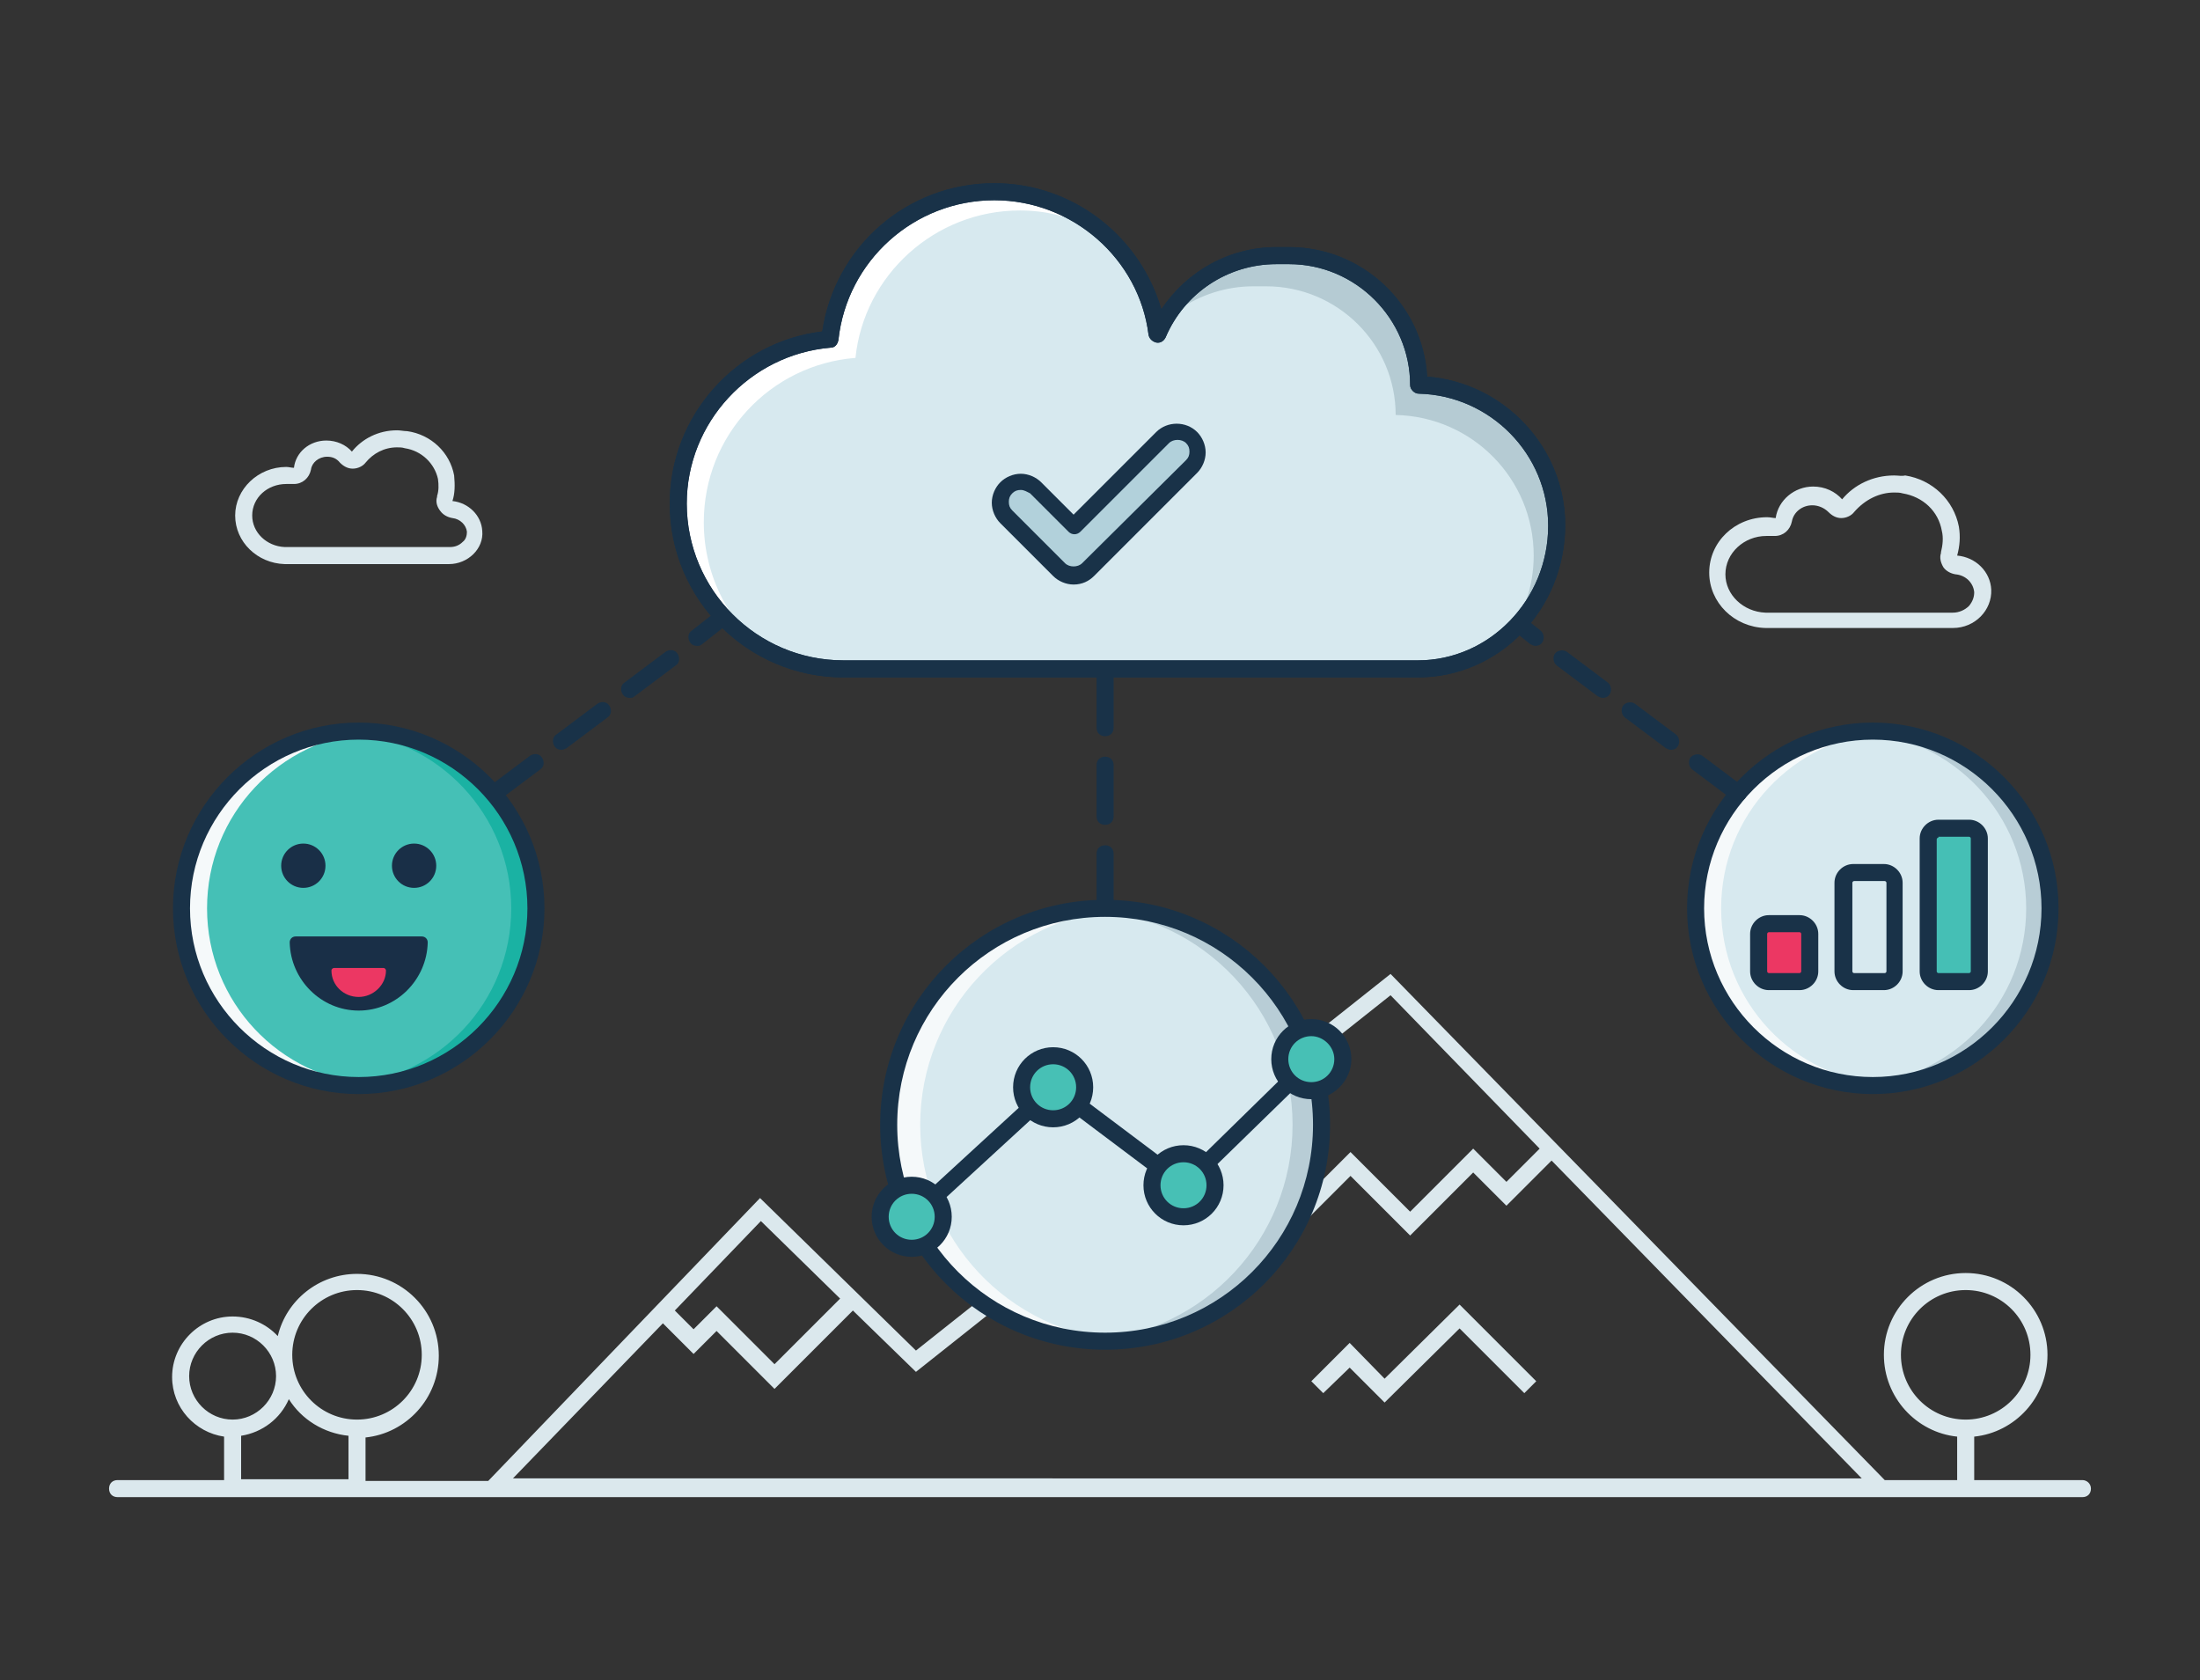 <?xml version="1.0" encoding="utf-8"?>
<!-- Generator: Adobe Illustrator 19.1.0, SVG Export Plug-In . SVG Version: 6.00 Build 0)  -->
<svg version="1.1" id="Warstwa_1" xmlns="http://www.w3.org/2000/svg" xmlns:xlink="http://www.w3.org/1999/xlink" x="0px" y="0px"
	 viewBox="0 0 258.2 197.2" style="enable-background:new 0 0 258.2 197.2;" xml:space="preserve">
<rect x="0" y="0" width="258.2" height="197.2" fill="#333333" stroke="none"/>
<style type="text/css">
	.st0{fill:#DBE8ED;}
	.st1{fill-rule:evenodd;clip-rule:evenodd;fill:#D7E9EF;}
	.st2{fill-rule:evenodd;clip-rule:evenodd;fill:#FFFFFF;}
	.st3{fill-rule:evenodd;clip-rule:evenodd;fill:#B5CBD3;}
	.st4{fill:#193248;}
	.st5{fill:#B2D1DB;}
	.st6{fill:#45C0B6;}
	.st7{fill:#F5F9FA;}
	.st8{fill:#1AB2A3;}
	.st9{fill:#D7E9EF;}
	.st10{fill:#B8CDD6;}
	.st11{fill:#192F47;}
	.st12{fill:#EC3763;}
	.st13{fill-rule:evenodd;clip-rule:evenodd;fill:#47C0B5;}
	.st14{fill-rule:evenodd;clip-rule:evenodd;fill:#EC3763;}
	.st15{fill-rule:evenodd;clip-rule:evenodd;fill:#45BFB5;}
</style>
<g>
	<path class="st0" d="M244.4,173.7h-12.7v-5.1c4.8-0.5,8.6-4.6,8.6-9.6c0-5.3-4.3-9.6-9.6-9.6s-9.6,4.3-9.6,9.6c0,5,3.8,9.1,8.6,9.6
		v5.1h-8.5l-58-59.4l-55.7,44.2l-18.3-17.9l-31.9,33.2H42.9v-5.1c4.8-0.5,8.6-4.6,8.6-9.6c0-5.3-4.3-9.6-9.6-9.6
		c-4.5,0-8.3,3.1-9.3,7.3c-1.3-1.4-3.2-2.3-5.3-2.3c-3.9,0-7.1,3.2-7.1,7.1c0,3.6,2.7,6.5,6.1,7v5.1H13.8c-0.6,0-1,0.4-1,1
		s0.4,1,1,1h207c0,0,0,0,0,0h23.6c0.6,0,1-0.4,1-1S244.9,173.7,244.4,173.7z M223.1,159c0-4.2,3.4-7.6,7.6-7.6s7.6,3.4,7.6,7.6
		s-3.4,7.6-7.6,7.6S223.1,163.2,223.1,159z M89.3,143.3l9.3,9.1l-7.7,7.7l-6.8-6.8l-2.7,2.7l-2.2-2.2L89.3,143.3z M77.8,155.3
		l3.6,3.6l2.7-2.7l6.8,6.8l9.2-9.2l7.4,7.2l55.7-44.2l17.5,18l-3.9,3.9l-3.9-3.9l-7.4,7.4l-7-7l-8.6,8.6l1.4,1.4l7.2-7.2l7,7
		l7.4-7.4l3.9,3.9l5.3-5.3l36.4,37.3H60.2L77.8,155.3z M41.9,151.4c4.2,0,7.6,3.4,7.6,7.6s-3.4,7.6-7.6,7.6s-7.6-3.4-7.6-7.6
		S37.7,151.4,41.9,151.4z M22.2,161.5c0-2.8,2.3-5.1,5.1-5.1s5.1,2.3,5.1,5.1c0,2.8-2.3,5.1-5.1,5.1S22.2,164.3,22.2,161.5z
		 M28.3,168.5c2.5-0.4,4.6-2,5.6-4.3c1.5,2.4,4.1,4,7,4.3v5.1H28.3V168.5z"/>
	<polygon class="st0" points="171.3,153.1 162.5,161.8 158.4,157.6 153.9,162.1 155.3,163.5 158.4,160.5 162.5,164.6 171.3,155.9 
		178.9,163.5 180.3,162.1 	"/>
</g>
<path class="st1" d="M166.6,45.2c0-8.4-6.8-15.1-15.2-15.1h-1.5c-6.3,0-11.6,3.8-14,9.2c-1.3-9.4-9.4-16.7-19.2-16.7h0
	c-10,0-18.2,7.6-19.3,17.3c-10,0.8-17.8,9.1-17.8,19.3c0,10.7,8.7,19.4,19.4,19.4h49.3v-0.3h17.9c9.1,0,16.5-7.4,16.5-16.5
	C182.7,52.7,175.5,45.4,166.6,45.2z"/>
<g>
	<g>
		<g>
			<path class="st2" d="M82.6,61.3c0-10.2,7.8-18.5,17.8-19.3c1-9.7,9.3-17.3,19.3-17.3h0c3,0,5.7,0.7,8.2,1.9
				c-3.2-2.2-7-3.6-11.2-3.6h0c-10,0-18.2,7.6-19.3,17.3c-10,0.8-17.8,9.1-17.8,19.3c0,7.7,4.5,14.4,11.1,17.5
				C85.8,73.6,82.6,67.8,82.6,61.3z"/>
		</g>
	</g>
</g>
<g>
	<g>
		<path class="st3" d="M167.2,45.3c0-8.4-6.8-15.1-15.2-15.1h-1.5c-5,0-9.4,2.4-12.1,6.1c2.5-1.7,5.5-2.7,8.7-2.7h1.5
			c8.4,0,15.2,6.8,15.2,15.1c9,0.2,16.2,7.5,16.2,16.5c0,3.8-1.3,7.3-3.5,10.1c4.2-3,6.9-7.9,6.9-13.4
			C183.3,52.8,176.1,45.5,167.2,45.3z"/>
	</g>
</g>
<path class="st4" d="M166.4,79.5H99c-11.2,0-20.4-9.1-20.4-20.4c0-10.3,7.8-19,17.9-20.2c1.5-10,10-17.4,20.2-17.4
	c9.2,0,17.1,6.2,19.6,14.8c3-4.5,8-7.3,13.5-7.3h1.5c8.6,0,15.7,6.7,16.2,15.2c9,0.7,16.2,8.3,16.2,17.4
	C183.7,71.5,176,79.5,166.4,79.5z M116.7,23.5c-9.4,0-17.3,7.1-18.3,16.4c-0.1,0.5-0.4,0.9-0.9,0.9c-9.5,0.8-16.9,8.8-16.9,18.3
	c0,10.1,8.2,18.4,18.4,18.4h67.4c8.4,0,15.3-7.1,15.3-15.8c0-8.4-6.8-15.3-15.2-15.5c-0.5,0-1-0.5-1-1c0-7.8-6.4-14.2-14.2-14.2
	h-1.5c-5.7,0-10.8,3.4-13,8.6c-0.2,0.4-0.6,0.7-1.1,0.6c-0.4-0.1-0.8-0.4-0.9-0.9C133.7,30.4,125.9,23.5,116.7,23.5z"/>
<path class="st4" d="M166.4,79.5H99c-11.2,0-20.4-9.1-20.4-20.4c0-10.3,7.8-19,17.9-20.2c1.5-10,10-17.4,20.2-17.4
	c9.2,0,17.1,6.2,19.6,14.8c3-4.5,8-7.3,13.5-7.3h1.5c8.6,0,15.7,6.7,16.2,15.2c9,0.7,16.2,8.3,16.2,17.4
	C183.7,71.5,176,79.5,166.4,79.5z M116.7,23.5c-9.4,0-17.3,7.1-18.3,16.4c-0.1,0.5-0.4,0.9-0.9,0.9c-9.5,0.8-16.9,8.8-16.9,18.3
	c0,10.1,8.2,18.4,18.4,18.4h67.4c8.4,0,15.3-7.1,15.3-15.8c0-8.4-6.8-15.3-15.2-15.5c-0.5,0-1-0.5-1-1c0-7.8-6.4-14.2-14.2-14.2
	h-1.5c-5.7,0-10.8,3.4-13,8.6c-0.2,0.4-0.6,0.7-1.1,0.6c-0.4-0.1-0.8-0.4-0.9-0.9C133.7,30.4,125.9,23.5,116.7,23.5z"/>
<path class="st0" d="M222.3,57.8c0.3,0,0.7,0,1,0.1c2.4,0.4,4.2,2.1,4.6,4.4c0.2,0.8,0.1,1.7-0.1,2.5c0,0,0,0,0,0.1
	c-0.2,0.6,0,1.2,0.3,1.7c0.3,0.4,0.8,0.7,1.4,0.8c1.2,0.1,2.1,1,2.2,2.1c0,0.6-0.2,1.1-0.6,1.6c-0.5,0.5-1.2,0.8-1.9,0.8h-21.9
	c0,0,0,0-0.1,0c-2.6-0.1-4.7-2.1-4.7-4.5c0-2.5,2.2-4.5,4.8-4.5c0.2,0,0.5,0,0.7,0c0.1,0,0.2,0,0.3,0c1,0,1.8-0.7,2-1.7
	c0.2-1.1,1.2-1.9,2.4-1.9c0.7,0,1.4,0.3,1.9,0.8l0,0c0.4,0.4,0.9,0.7,1.5,0.7c0.6,0,1.2-0.3,1.5-0.7
	C218.9,58.6,220.6,57.8,222.3,57.8 M222.3,55.8c-2.5,0-4.7,1.1-6.1,2.8c0,0,0,0,0,0c0,0,0,0,0,0c-0.8-0.9-2-1.5-3.4-1.5
	c-2.2,0-4.1,1.6-4.4,3.7c0,0,0,0,0,0c0,0,0,0,0,0c-0.3,0-0.6-0.1-1-0.1c-3.8,0-6.8,2.9-6.8,6.5c0,3.5,2.9,6.4,6.6,6.5v0h22
	c2.6,0,4.6-2.1,4.5-4.5c-0.1-2.1-1.8-3.8-4-4c0,0,0,0,0,0c0.3-1.1,0.4-2.2,0.2-3.4c-0.6-3.1-3.1-5.5-6.3-6
	C223.2,55.9,222.8,55.8,222.3,55.8L222.3,55.8z"/>
<path class="st0" d="M46.6,52.5c0.3,0,0.6,0,0.9,0.1c2,0.3,3.5,1.8,3.9,3.6c0.1,0.7,0.1,1.4-0.1,2c0,0,0,0,0,0.1
	c-0.2,0.6,0,1.2,0.4,1.7c0.3,0.4,0.8,0.7,1.4,0.8c0.9,0.1,1.6,0.8,1.7,1.6c0,0.4-0.1,0.9-0.5,1.2c-0.4,0.4-0.9,0.6-1.5,0.6H33.5
	c0,0,0,0-0.1,0c-2.1-0.1-3.8-1.7-3.8-3.7c0-2.1,1.8-3.7,4-3.7c0.2,0,0.4,0,0.6,0c0.1,0,0.2,0,0.3,0c1,0,1.8-0.7,2-1.7
	c0.1-0.8,0.9-1.5,1.9-1.5c0.6,0,1.1,0.2,1.5,0.7l0,0c0.4,0.4,0.9,0.7,1.5,0.7c0.6,0,1.2-0.3,1.5-0.7C43.8,53.2,45.1,52.5,46.6,52.5
	 M46.6,50.5c-2.2,0-4.1,1-5.3,2.5c0,0,0,0,0,0c0,0,0,0,0,0c-0.7-0.8-1.8-1.3-3-1.3c-2,0-3.6,1.4-3.8,3.2c0,0,0,0,0,0c0,0,0,0,0,0
	c-0.3,0-0.6-0.1-0.9-0.1c-3.3,0-6,2.6-6,5.7c0,3.1,2.6,5.6,5.8,5.7v0h19.3c2.2,0,4.1-1.8,3.9-3.9c-0.1-1.8-1.6-3.3-3.5-3.5
	c0,0,0,0,0,0c0.3-0.9,0.3-1.9,0.2-3c-0.5-2.7-2.7-4.8-5.5-5.2C47.4,50.6,47,50.5,46.6,50.5L46.6,50.5z"/>
<path class="st5" d="M126,67.6c-0.6,0-1.2-0.2-1.7-0.7l-6.2-6.2c-0.9-0.9-0.9-2.5,0-3.4c0.9-0.9,2.5-0.9,3.4,0l4.5,4.5l10.4-10.4
	c0.9-0.9,2.5-0.9,3.4,0c0.9,0.9,0.9,2.5,0,3.4l-12.1,12.1C127.3,67.4,126.7,67.6,126,67.6z"/>
<path class="st4" d="M126,68.6c-0.9,0-1.8-0.4-2.4-1l-6.2-6.2c-0.6-0.6-1-1.5-1-2.4s0.4-1.8,1-2.4c0.6-0.6,1.5-1,2.4-1h0
	c0.9,0,1.8,0.4,2.4,1l3.8,3.8l9.7-9.7c1.3-1.3,3.5-1.3,4.8,0c0.6,0.6,1,1.5,1,2.4c0,0.9-0.4,1.8-1,2.4l-12.1,12.1
	C127.8,68.2,127,68.6,126,68.6z M119.8,57.5c-0.4,0-0.7,0.1-1,0.4c-0.3,0.3-0.4,0.6-0.4,1s0.1,0.7,0.4,1l6.2,6.2
	c0.5,0.5,1.5,0.5,2,0L139.2,54c0.3-0.3,0.4-0.6,0.4-1c0-0.4-0.1-0.7-0.4-1c-0.5-0.5-1.5-0.5-2,0l-10.4,10.4c-0.4,0.4-1,0.4-1.4,0
	l-4.5-4.5C120.5,57.7,120.2,57.5,119.8,57.5z"/>
<circle class="st6" cx="42.1" cy="106.6" r="20.8"/>
<path class="st7" d="M24.3,106.6c0-11,8.5-19.9,19.3-20.7c-0.5,0-1-0.1-1.5-0.1c-11.5,0-20.8,9.3-20.8,20.8
	c0,11.5,9.3,20.8,20.8,20.8c0.5,0,1,0,1.5-0.1C32.8,126.5,24.3,117.6,24.3,106.6z"/>
<path class="st8" d="M60,106.6c0,11-8.5,19.9-19.3,20.7c0.5,0,1,0.1,1.5,0.1c11.5,0,20.8-9.3,20.8-20.8c0-11.5-9.3-20.8-20.8-20.8
	c-0.5,0-1,0-1.5,0.1C51.5,86.7,60,95.7,60,106.6z"/>
<path class="st4" d="M42.1,128.4c-12,0-21.8-9.8-21.8-21.8s9.8-21.8,21.8-21.8c12,0,21.8,9.8,21.8,21.8S54.1,128.4,42.1,128.4z
	 M42.1,86.8c-10.9,0-19.8,8.9-19.8,19.8s8.9,19.8,19.8,19.8c10.9,0,19.8-8.9,19.8-19.8S53,86.8,42.1,86.8z"/>
<circle class="st9" cx="219.8" cy="106.6" r="20.8"/>
<path class="st7" d="M202,106.6c0-11,8.5-19.9,19.3-20.7c-0.5,0-1-0.1-1.5-0.1c-11.5,0-20.8,9.3-20.8,20.8
	c0,11.5,9.3,20.8,20.8,20.8c0.5,0,1,0,1.5-0.1C210.5,126.5,202,117.6,202,106.6z"/>
<path class="st10" d="M237.8,106.6c0,11-8.5,19.9-19.3,20.7c0.5,0,1,0.1,1.5,0.1c11.5,0,20.8-9.3,20.8-20.8
	c0-11.5-9.3-20.8-20.8-20.8c-0.5,0-1,0-1.5,0.1C229.3,86.7,237.8,95.7,237.8,106.6z"/>
<path class="st4" d="M219.8,128.4c-12,0-21.8-9.8-21.8-21.8s9.8-21.8,21.8-21.8c12,0,21.8,9.8,21.8,21.8S231.8,128.4,219.8,128.4z
	 M219.8,86.8c-10.9,0-19.8,8.9-19.8,19.8s8.9,19.8,19.8,19.8c10.9,0,19.8-8.9,19.8-19.8S230.7,86.8,219.8,86.8z"/>
<circle class="st9" cx="129.7" cy="132" r="25.4"/>
<path class="st7" d="M108,132c0-13.4,10.4-24.4,23.6-25.3c-0.6,0-1.2-0.1-1.8-0.1c-14,0-25.4,11.4-25.4,25.4
	c0,14,11.4,25.4,25.4,25.4c0.6,0,1.2,0,1.8-0.1C118.4,156.4,108,145.4,108,132z"/>
<path class="st10" d="M151.7,132c0,13.4-10.4,24.4-23.6,25.3c0.6,0,1.2,0.1,1.8,0.1c14,0,25.4-11.4,25.4-25.4
	c0-14-11.4-25.4-25.4-25.4c-0.6,0-1.2,0-1.8,0.1C141.3,107.7,151.7,118.6,151.7,132z"/>
<path class="st4" d="M129.7,158.4c-14.6,0-26.4-11.8-26.4-26.4s11.8-26.4,26.4-26.4s26.4,11.8,26.4,26.4S144.3,158.4,129.7,158.4z
	 M129.7,107.6c-13.5,0-24.4,10.9-24.4,24.4s10.9,24.4,24.4,24.4s24.4-10.9,24.4-24.4S143.2,107.6,129.7,107.6z"/>
<circle class="st11" cx="35.6" cy="101.6" r="2.6"/>
<circle class="st11" cx="48.6" cy="101.6" r="2.6"/>
<path class="st11" d="M34.7,109.9c-0.4,0-0.7,0.3-0.7,0.7c0.1,4.4,3.7,8,8.1,8s8-3.6,8.1-8c0-0.4-0.3-0.7-0.7-0.7H34.7z"/>
<path class="st12" d="M39.2,113.6c-0.1,0-0.3,0.1-0.3,0.3c0,1.7,1.4,3.1,3.2,3.1c1.7,0,3.2-1.4,3.2-3.1c0-0.1-0.1-0.3-0.3-0.3H39.2z
	"/>
<path class="st4" d="M107,143.8c-0.3,0-0.5-0.1-0.7-0.3c-0.4-0.4-0.3-1,0.1-1.4l17.2-15.8l15.3,11.5l14.5-14.2c0.4-0.4,1-0.4,1.4,0
	c0.4,0.4,0.4,1,0,1.4L139,140.4l-15.3-11.5l-16,14.7C107.5,143.7,107.2,143.8,107,143.8z"/>
<path class="st13" d="M107,139.1c2,0,3.7,1.7,3.7,3.7c0,2-1.7,3.7-3.7,3.7c-2,0-3.7-1.7-3.7-3.7C103.3,140.8,104.9,139.1,107,139.1z
	"/>
<path class="st13" d="M123.6,123.9c2,0,3.7,1.7,3.7,3.7c0,2-1.7,3.7-3.7,3.7c-2,0-3.7-1.7-3.7-3.7
	C119.9,125.5,121.5,123.9,123.6,123.9z"/>
<path class="st13" d="M138.9,135.4c2,0,3.7,1.7,3.7,3.7c0,2-1.7,3.7-3.7,3.7c-2,0-3.7-1.7-3.7-3.7
	C135.2,137.1,136.8,135.4,138.9,135.4z"/>
<path class="st13" d="M153.9,120.6c2,0,3.7,1.7,3.7,3.7c0,2-1.7,3.7-3.7,3.7c-2,0-3.7-1.7-3.7-3.7
	C150.2,122.2,151.8,120.6,153.9,120.6z"/>
<path class="st4" d="M107,147.5c-2.6,0-4.7-2.1-4.7-4.7s2.1-4.7,4.7-4.7s4.7,2.1,4.7,4.7S109.6,147.5,107,147.5z M107,140.1
	c-1.5,0-2.7,1.2-2.7,2.7s1.2,2.7,2.7,2.7s2.7-1.2,2.7-2.7S108.5,140.1,107,140.1z"/>
<path class="st4" d="M123.6,132.3c-2.6,0-4.7-2.1-4.7-4.7s2.1-4.7,4.7-4.7s4.7,2.1,4.7,4.7S126.2,132.3,123.6,132.3z M123.6,124.9
	c-1.5,0-2.7,1.2-2.7,2.7s1.2,2.7,2.7,2.7s2.7-1.2,2.7-2.7S125.1,124.9,123.6,124.9z"/>
<path class="st4" d="M138.9,143.8c-2.6,0-4.7-2.1-4.7-4.7s2.1-4.7,4.7-4.7s4.7,2.1,4.7,4.7S141.5,143.8,138.9,143.8z M138.9,136.4
	c-1.5,0-2.7,1.2-2.7,2.7s1.2,2.7,2.7,2.7s2.7-1.2,2.7-2.7S140.4,136.4,138.9,136.4z"/>
<path class="st4" d="M153.9,129c-2.6,0-4.7-2.1-4.7-4.7s2.1-4.7,4.7-4.7s4.7,2.1,4.7,4.7S156.4,129,153.9,129z M153.9,121.6
	c-1.5,0-2.7,1.2-2.7,2.7s1.2,2.7,2.7,2.7s2.7-1.2,2.7-2.7S155.3,121.6,153.9,121.6z"/>
<path class="st4" d="M129.7,107.2c-0.6,0-1-0.4-1-1v-6c0-0.6,0.4-1,1-1s1,0.4,1,1v6C130.7,106.8,130.3,107.2,129.7,107.2z
	 M129.7,96.8c-0.6,0-1-0.4-1-1v-6c0-0.6,0.4-1,1-1s1,0.4,1,1v6C130.7,96.4,130.3,96.8,129.7,96.8z M129.7,86.4c-0.6,0-1-0.4-1-1v-6
	c0-0.6,0.4-1,1-1s1,0.4,1,1v6C130.7,86,130.3,86.4,129.7,86.4z"/>
<path class="st4" d="M58,94.1c-0.3,0-0.6-0.1-0.8-0.4c-0.3-0.4-0.3-1.1,0.2-1.4l4.8-3.6c0.4-0.3,1.1-0.3,1.4,0.2
	c0.3,0.4,0.3,1.1-0.2,1.4l-4.8,3.6C58.4,94,58.2,94.1,58,94.1z M65.9,88c-0.3,0-0.6-0.1-0.8-0.4c-0.3-0.4-0.3-1.1,0.2-1.4l4.8-3.6
	c0.4-0.3,1.1-0.3,1.4,0.2c0.3,0.4,0.3,1.1-0.2,1.4l-4.8,3.6C66.3,87.9,66.1,88,65.9,88z M73.9,81.9c-0.3,0-0.6-0.1-0.8-0.4
	c-0.3-0.4-0.3-1.1,0.2-1.4l4.8-3.6c0.4-0.3,1.1-0.3,1.4,0.2c0.3,0.4,0.3,1.1-0.2,1.4l-4.8,3.6C74.3,81.9,74.1,81.9,73.9,81.9z
	 M81.8,75.8c-0.3,0-0.6-0.1-0.8-0.4c-0.3-0.4-0.3-1.1,0.2-1.4l2.8-2.2c0.4-0.3,1.1-0.3,1.4,0.2c0.3,0.4,0.3,1.1-0.2,1.4l-2.8,2.2
	C82.2,75.8,82,75.8,81.8,75.8z"/>
<path class="st4" d="M204,94.1c-0.2,0-0.4-0.1-0.6-0.2l-4.8-3.6c-0.4-0.3-0.5-1-0.2-1.4c0.3-0.4,1-0.5,1.4-0.2l4.8,3.6
	c0.4,0.3,0.5,1,0.2,1.4C204.6,93.9,204.3,94.1,204,94.1z M196.1,88c-0.2,0-0.4-0.1-0.6-0.2l-4.8-3.6c-0.4-0.3-0.5-1-0.2-1.4
	c0.3-0.4,1-0.5,1.4-0.2l4.8,3.6c0.4,0.3,0.5,1,0.2,1.4C196.7,87.9,196.4,88,196.1,88z M188.1,81.9c-0.2,0-0.4-0.1-0.6-0.2l-4.8-3.6
	c-0.4-0.3-0.5-1-0.2-1.4c0.3-0.4,1-0.5,1.4-0.2l4.8,3.6c0.4,0.3,0.5,1,0.2,1.4C188.7,81.8,188.4,81.9,188.1,81.9z M180.2,75.8
	c-0.2,0-0.4-0.1-0.6-0.2l-1.5-1.2c-0.4-0.3-0.5-1-0.2-1.4c0.3-0.4,1-0.5,1.4-0.2l1.5,1.2c0.4,0.3,0.5,1,0.2,1.4
	C180.8,75.7,180.5,75.8,180.2,75.8z"/>
<path class="st14" d="M211.2,115.2h-3.6c-0.7,0-1.2-0.5-1.2-1.2v-4.4c0-0.7,0.5-1.2,1.2-1.2h3.6c0.7,0,1.2,0.5,1.2,1.2v4.4
	C212.4,114.7,211.9,115.2,211.2,115.2z"/>
<path class="st1" d="M221.1,115.2h-3.6c-0.7,0-1.2-0.5-1.2-1.2v-10.4c0-0.7,0.5-1.2,1.2-1.2h3.6c0.7,0,1.2,0.5,1.2,1.2V114
	C222.3,114.7,221.8,115.2,221.1,115.2z"/>
<path class="st15" d="M231.1,115.2h-3.6c-0.7,0-1.2-0.5-1.2-1.2V98.4c0-0.7,0.5-1.2,1.2-1.2h3.6c0.7,0,1.2,0.5,1.2,1.2V114
	C232.3,114.7,231.7,115.2,231.1,115.2z"/>
<path class="st4" d="M211.2,116.2h-3.6c-1.2,0-2.2-1-2.2-2.2v-4.4c0-1.2,1-2.2,2.2-2.2h3.6c1.2,0,2.2,1,2.2,2.2v4.4
	C213.4,115.2,212.4,116.2,211.2,116.2z M207.6,109.4c-0.1,0-0.2,0.1-0.2,0.2v4.4c0,0.1,0.1,0.2,0.2,0.2h3.6c0.1,0,0.2-0.1,0.2-0.2
	v-4.4c0-0.1-0.1-0.2-0.2-0.2H207.6z"/>
<path class="st4" d="M221.1,116.2h-3.6c-1.2,0-2.2-1-2.2-2.2v-10.4c0-1.2,1-2.2,2.2-2.2h3.6c1.2,0,2.2,1,2.2,2.2V114
	C223.3,115.2,222.3,116.2,221.1,116.2z M217.6,103.4c-0.1,0-0.2,0.1-0.2,0.2V114c0,0.1,0.1,0.2,0.2,0.2h3.6c0.1,0,0.2-0.1,0.2-0.2
	v-10.4c0-0.1-0.1-0.2-0.2-0.2H217.6z"/>
<path class="st4" d="M231.1,116.2h-3.6c-1.2,0-2.2-1-2.2-2.2V98.4c0-1.2,1-2.2,2.2-2.2h3.6c1.2,0,2.2,1,2.2,2.2V114
	C233.3,115.2,232.3,116.2,231.1,116.2z M227.5,98.3c-0.1,0-0.2,0.1-0.2,0.2V114c0,0.1,0.1,0.2,0.2,0.2h3.6c0.1,0,0.2-0.1,0.2-0.2
	V98.4c0-0.1-0.1-0.2-0.2-0.2H227.5z"/>
</svg>

